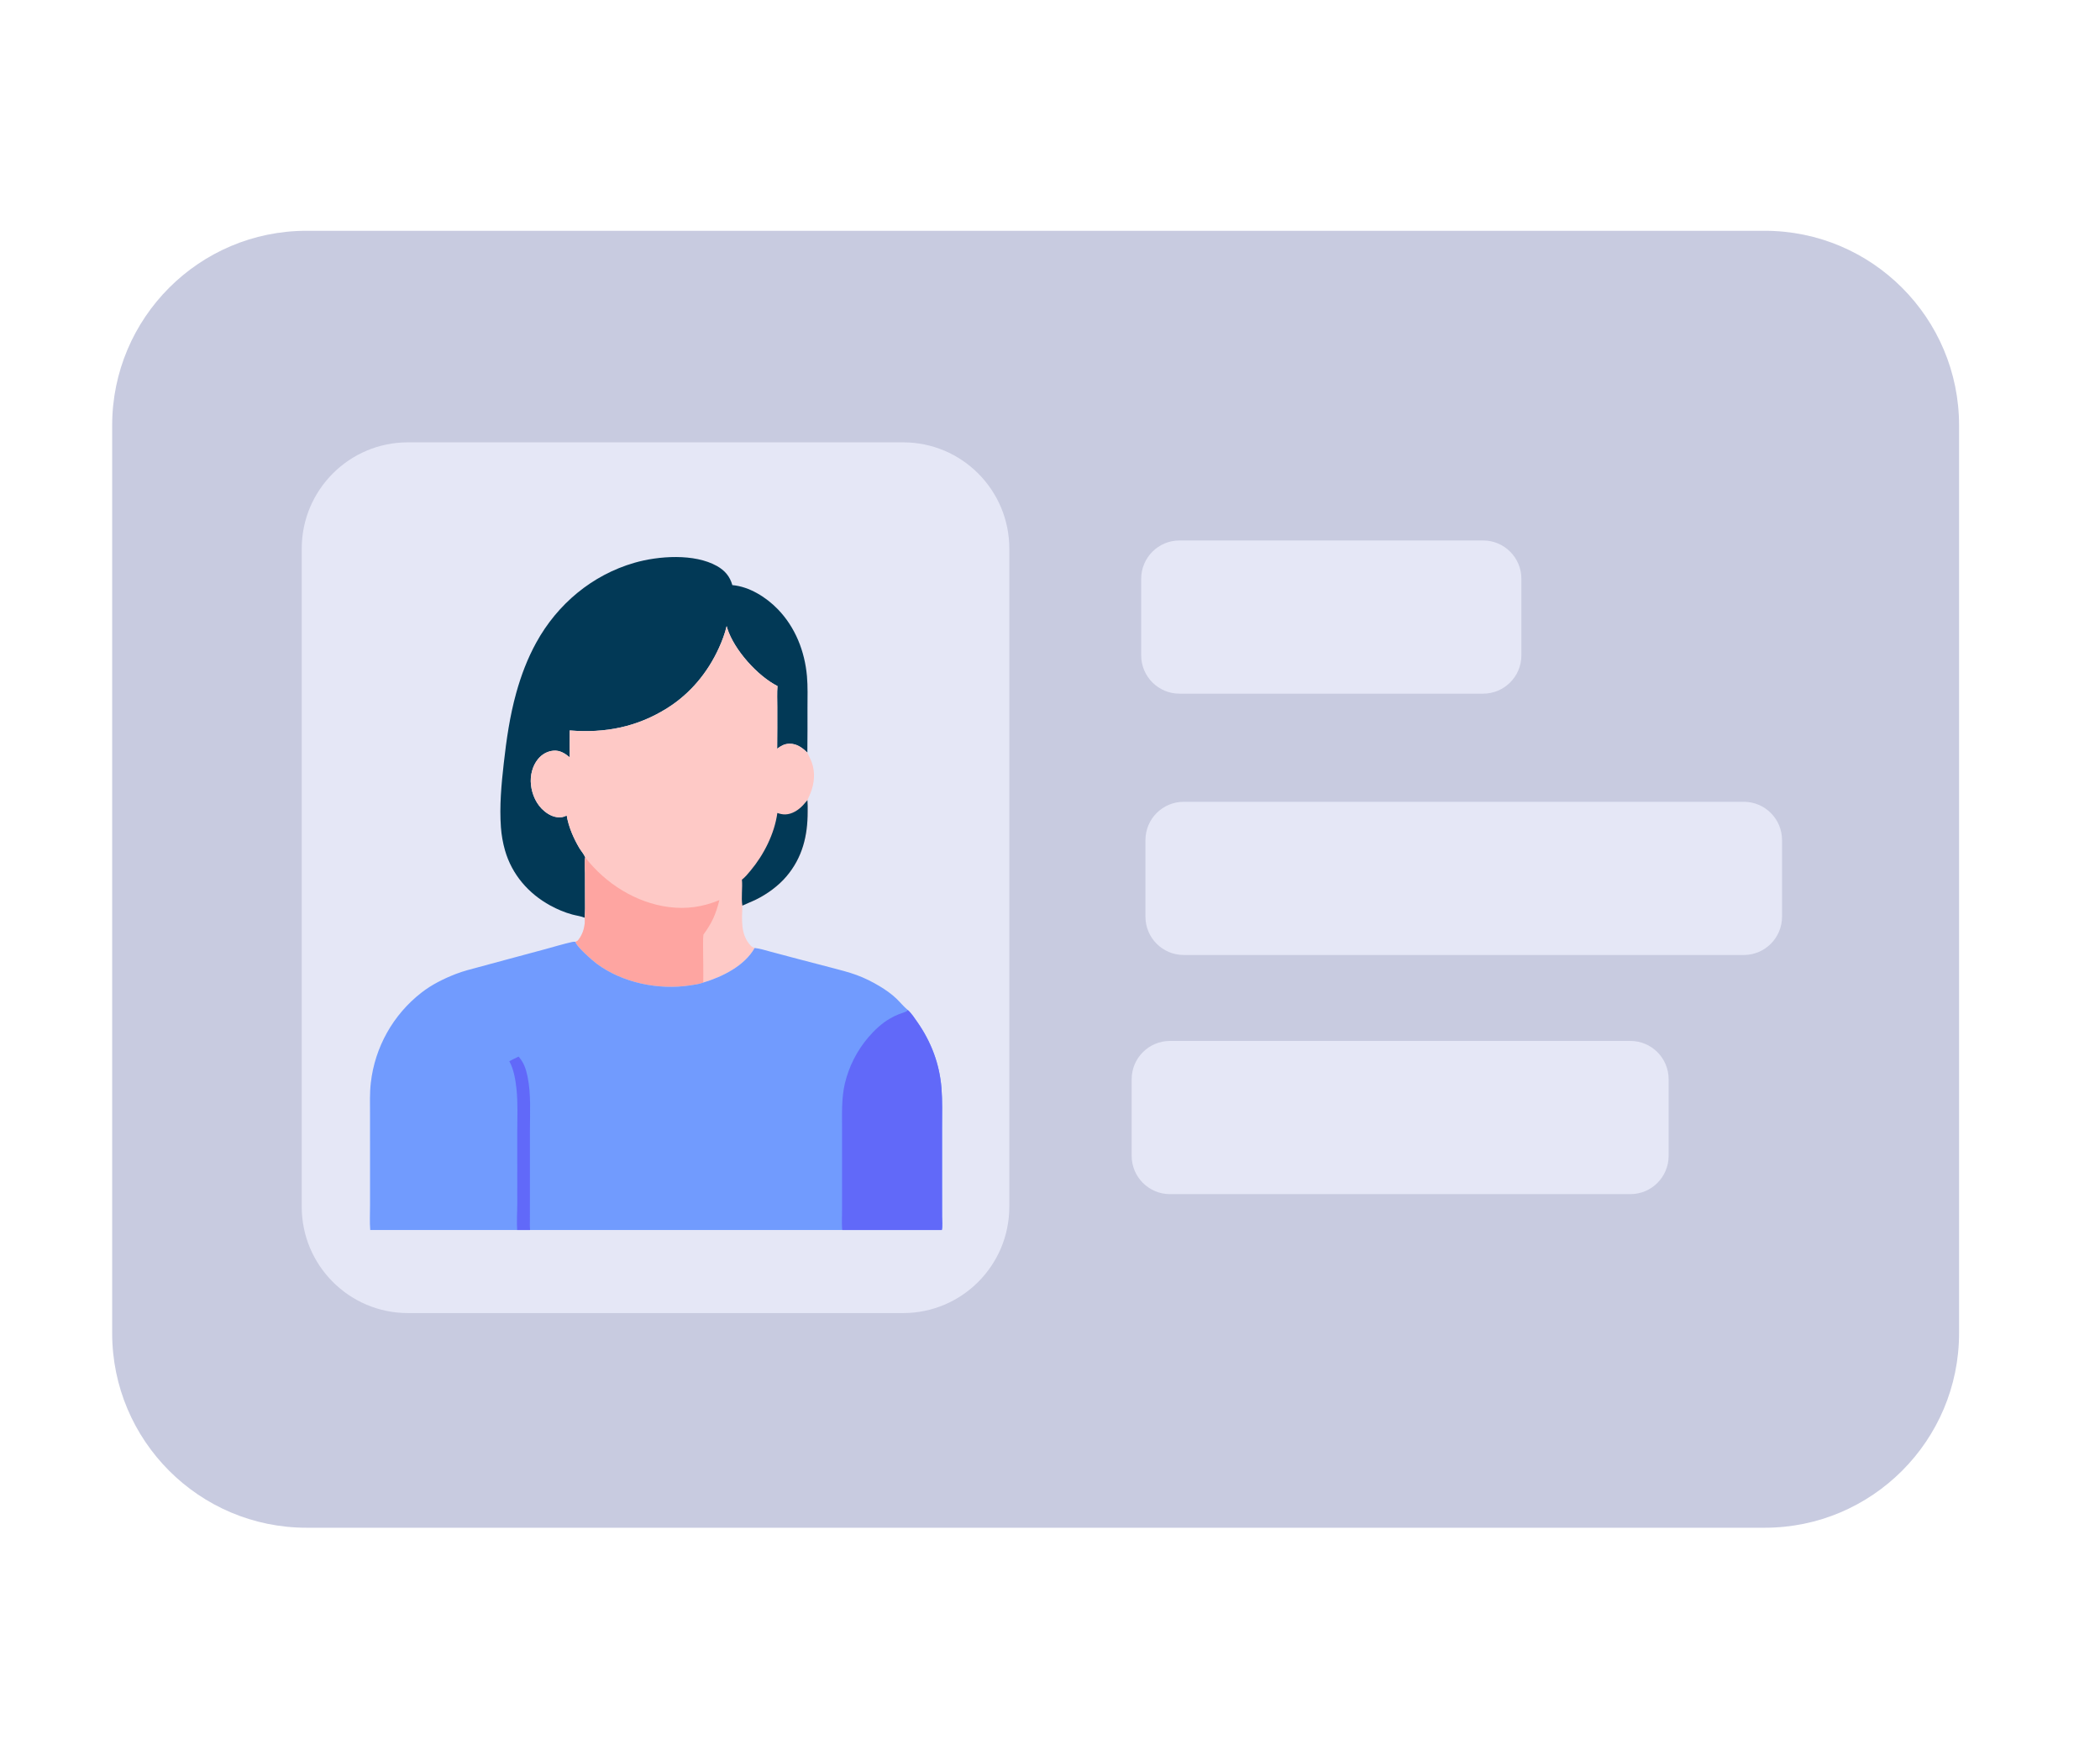 <?xml version="1.0" encoding="UTF-8" standalone="no"?>
<!DOCTYPE svg PUBLIC "-//W3C//DTD SVG 1.1//EN" "http://www.w3.org/Graphics/SVG/1.1/DTD/svg11.dtd">
<svg width="100%" height="100%" viewBox="0 0 300 250" version="1.1" xmlns="http://www.w3.org/2000/svg" xmlns:xlink="http://www.w3.org/1999/xlink" xml:space="preserve" xmlns:serif="http://www.serif.com/" style="fill-rule:evenodd;clip-rule:evenodd;stroke-linejoin:round;stroke-miterlimit:2;">
    <g transform="matrix(1,0,0,1,-3784,-1257)">
        <g id="Immigration_support" transform="matrix(0.859,0,0,0.864,-714.962,115.673)">
            <rect x="5236.29" y="1321.38" width="349.167" height="289.44" style="fill:none;"/>
            <g transform="matrix(1.279,0,0,1.208,-1492.28,-330.991)">
                <path d="M5516.44,1425.74L5516.44,1549.97C5516.44,1564.67 5505.12,1576.6 5491.17,1576.6L5301.56,1576.6C5287.61,1576.6 5276.29,1564.67 5276.29,1549.97L5276.29,1425.74C5276.29,1411.04 5287.61,1399.11 5301.56,1399.11L5491.17,1399.11C5505.12,1399.11 5516.44,1411.04 5516.44,1425.74Z" style="fill:rgb(200,203,224);"/>
            </g>
            <g transform="matrix(0.49,0,0,0.811,2702.24,259.43)">
                <path d="M5516.44,1420.77L5516.44,1554.94C5516.44,1566.89 5500.3,1576.6 5480.42,1576.6L5312.31,1576.6C5292.43,1576.6 5276.29,1566.89 5276.29,1554.94L5276.29,1420.77C5276.29,1408.82 5292.43,1399.11 5312.31,1399.11L5480.42,1399.11C5500.3,1399.11 5516.44,1408.82 5516.44,1420.77Z" style="fill:rgb(229,231,246);"/>
            </g>
            <g transform="matrix(0.219,0,0,0.218,4356.85,1167.43)">
                <g transform="matrix(1,0,0,1,4262.11,1125.11)">
                    <path d="M202.896,275.195C199.977,274.015 196.502,273.592 193.435,272.763C187.702,271.213 181.917,268.765 176.714,265.92C160.129,256.848 147.61,242.429 142.338,224.086C140.742,218.532 139.684,212.486 139.256,206.716C138.063,190.612 139.599,174.127 141.404,158.122C143.428,140.168 146.016,122.14 150.878,104.706C154.598,91.366 159.414,78.645 166.108,66.498C182.17,37.356 208.491,15.321 240.565,6.051C258.91,0.749 286.128,-1.138 303.245,8.451C309.253,11.817 313.135,16.319 314.983,22.963C327.895,24.074 340.715,32.138 349.533,41.252C362.84,55.003 369.97,73.109 371.648,92.015C372.353,99.948 372.048,108.07 372.05,116.03C372.098,127.35 372.065,138.671 371.953,149.991C368.063,146.256 363.953,143.129 358.263,143.253C354.508,143.335 351.902,144.861 349.015,147.056C349.16,136.521 349.098,125.979 349.108,115.444C349.115,110.184 348.83,104.752 349.27,99.517C334.148,91.872 316.45,72.172 311.21,55.944C311.009,55.314 310.827,54.677 310.665,54.035C309.368,59.671 307.203,65.308 304.815,70.569C296.345,89.227 283.025,105.3 265.585,116.228C242.543,130.665 218.358,135.349 191.488,133.18C191.484,139.97 191.4,146.771 191.499,153.561C187.835,150.542 184.014,148.061 179.024,148.522C174.455,148.943 170.366,151.309 167.466,154.821C163.091,160.12 161.34,167.47 162.046,174.227C162.851,181.926 166.323,189.609 172.421,194.525C176.016,197.424 180.278,199.464 185.008,198.985C186.571,198.827 187.795,198.356 189.201,197.713C190.639,206.27 194.366,214.867 198.772,222.301C200.139,224.607 202.342,227.025 203.305,229.474C202.588,233.114 203.144,237.514 203.172,241.236L203.212,261.005C203.213,265.685 203.386,270.543 202.896,275.195Z" style="fill:rgb(2,57,86);fill-rule:nonzero;"/>
                </g>
                <g transform="matrix(1,0,0,1,4262.11,1125.11)">
                    <path d="M191.488,133.18C218.358,135.349 242.543,130.665 265.585,116.228C283.025,105.3 296.345,89.227 304.815,70.569C307.203,65.308 309.368,59.671 310.665,54.036C310.827,54.677 311.009,55.314 311.21,55.944C316.45,72.172 334.148,91.872 349.27,99.517C348.83,104.752 349.115,110.184 349.108,115.444C349.098,125.979 349.16,136.521 349.015,147.056C351.902,144.861 354.508,143.335 358.263,143.253C363.953,143.129 368.063,146.256 371.953,149.991C373.008,152.456 374.37,154.851 375.288,157.364C378.06,164.963 377.298,173.321 374.318,180.734C373.586,182.512 372.819,184.275 372.015,186.022C372.25,188.931 372.175,191.904 372.18,194.823C372.223,213.139 368.175,229.585 356.092,243.839C349.94,251.098 341.413,257.272 332.873,261.462C329.51,263.113 325.975,264.385 322.605,266.008C322.358,276.798 320.962,287.93 329.043,296.478C329.89,297.373 330.785,297.703 331.915,298.14C324.233,311.74 307.348,320.027 292.915,324.345C289.898,325.527 286.043,326.01 282.83,326.5C258.918,330.155 231.649,324.598 212.041,310.1C208.893,307.773 196.323,296.825 195.814,293.46C196.67,293.19 197.359,292.878 197.929,292.17C201.758,287.428 203.374,281.188 202.896,275.195C203.386,270.543 203.213,265.685 203.212,261.005L203.172,241.236C203.144,237.514 202.588,233.114 203.305,229.474C202.342,227.025 200.139,224.607 198.772,222.301C194.366,214.867 190.639,206.27 189.201,197.713C187.795,198.356 186.571,198.827 185.008,198.985C180.278,199.464 176.016,197.424 172.421,194.525C166.323,189.609 162.851,181.926 162.046,174.227C161.34,167.47 163.091,160.12 167.466,154.821C170.366,151.309 174.455,148.943 179.024,148.522C184.014,148.061 187.835,150.542 191.499,153.561C191.4,146.771 191.484,139.97 191.488,133.18Z" style="fill:rgb(254,201,198);fill-rule:nonzero;"/>
                </g>
                <g transform="matrix(1,0,0,1,4262.11,1125.11)">
                    <path d="M372.015,186.022C372.25,188.931 372.175,191.904 372.18,194.823C372.223,213.139 368.175,229.585 356.092,243.839C349.94,251.098 341.413,257.272 332.873,261.462C329.51,263.113 325.975,264.385 322.605,266.008C321.548,259.61 322.865,252.795 322.263,246.331C324.7,244.47 326.78,241.907 328.75,239.558C338.902,227.448 346.998,211.519 349.163,195.763C351.175,196.442 353.145,196.915 355.28,196.847C360.425,196.682 365.173,193.557 368.608,189.928C369.798,188.671 370.815,187.274 372.015,186.022Z" style="fill:rgb(2,57,86);fill-rule:nonzero;"/>
                </g>
                <g transform="matrix(1,0,0,1,4262.11,1125.11)">
                    <path d="M203.305,229.474C218.455,249.129 241.718,263.83 266.495,267.068C280.175,268.853 292.415,267.065 305.155,261.848C302.29,272.925 299.715,278.768 293.015,288.033C292.63,292.015 292.783,296.085 292.795,300.08C292.823,308.16 293.048,316.27 292.915,324.345C289.898,325.527 286.043,326.01 282.83,326.5C258.918,330.155 231.649,324.598 212.041,310.1C208.893,307.773 196.323,296.825 195.814,293.46C196.67,293.19 197.359,292.878 197.929,292.17C201.758,287.428 203.374,281.188 202.896,275.195C203.386,270.543 203.213,265.685 203.212,261.005L203.172,241.236C203.144,237.514 202.588,233.114 203.305,229.474Z" style="fill:rgb(254,165,161);fill-rule:nonzero;"/>
                </g>
                <g transform="matrix(1,0,0,1,4262.11,1125.11)">
                    <path d="M40.004,512C39.498,505.9 39.853,499.545 39.852,493.423L39.855,458.26L39.842,424.06C39.839,416.22 39.543,408.26 40.437,400.458C43.503,373.421 57.361,348.736 78.847,332.04C86.664,325.925 95.769,321.44 104.984,317.858C110.583,315.68 116.482,314.223 122.274,312.668L142.964,307.085L173.221,298.95C179.891,297.133 186.602,295.095 193.344,293.585C194.213,293.393 194.933,293.355 195.814,293.46C196.323,296.825 208.893,307.773 212.041,310.1C231.649,324.598 258.918,330.155 282.83,326.5C286.043,326.01 289.898,325.527 292.915,324.345C307.348,320.027 324.233,311.74 331.915,298.14C335.953,298.543 340.143,299.93 344.07,300.96L364.31,306.33L390.233,313.083C396.658,314.768 403.083,316.365 409.33,318.64C415.402,320.848 421.305,323.813 426.842,327.128C431.163,329.715 435.978,333.053 439.585,336.55C442.462,339.337 445.13,342.623 448.203,345.175C450.805,347.385 453.56,351.578 455.54,354.418C466.015,369.435 472.333,386.09 473.8,404.39C474.585,414.2 474.248,424.135 474.248,433.97L474.25,480.185L474.27,501.865C474.272,504.875 474.74,509.16 474.058,512L40.004,512Z" style="fill:rgb(113,155,254);fill-rule:nonzero;"/>
                </g>
                <g transform="matrix(1,0,0,1,4262.11,1125.11)">
                    <path d="M145.617,384.013C147.949,382.8 150.276,381.6 152.663,380.5C156.654,385.03 158.29,389.88 159.491,395.753C162.212,409.053 161.275,423.28 161.275,436.788L161.267,489.438L161.257,503.875C161.26,506.37 161.094,509.038 161.384,511.508L161.275,512L151.527,512L151.564,511.61C151.137,505.263 151.668,498.618 151.669,492.228L151.647,437.928C151.643,427.073 152.221,415.848 151.074,405.055C150.347,398.208 148.986,390.02 145.617,384.013Z" style="fill:rgb(97,105,249);fill-rule:nonzero;"/>
                </g>
                <g transform="matrix(1,0,0,1,4262.11,1125.11)">
                    <path d="M448.203,345.175C450.805,347.385 453.56,351.578 455.54,354.418C466.015,369.435 472.333,386.09 473.8,404.39C474.585,414.2 474.248,424.135 474.248,433.97L474.25,480.185L474.27,501.865C474.272,504.875 474.74,509.16 474.058,512L398.523,512C398.43,511.618 398.34,511.268 398.318,510.875C398.035,506.113 398.303,501.155 398.305,496.37L398.298,467.467L398.313,435.828C398.308,424.145 397.773,412.323 400.438,400.86C403.533,387.991 409.617,376.03 418.195,365.95C422.875,360.525 428.603,355.063 434.865,351.55C436.948,350.38 439.11,349.255 441.342,348.398C443.118,347.715 445.005,347.2 446.743,346.43C447.23,346.215 447.592,345.965 447.925,345.545C448.022,345.425 448.11,345.298 448.203,345.175Z" style="fill:rgb(97,105,249);fill-rule:nonzero;"/>
                </g>
            </g>
            <g transform="matrix(1.164,0,0,1.158,-860.059,-235.235)">
                <path d="M5455.77,1426.51L5455.77,1437.44C5455.77,1440.46 5453.32,1442.91 5450.31,1442.91L5406.92,1442.91C5403.9,1442.91 5401.45,1440.46 5401.45,1437.44L5401.45,1426.51C5401.45,1423.49 5403.9,1421.04 5406.92,1421.04L5450.31,1421.04C5453.32,1421.04 5455.77,1423.49 5455.77,1426.51Z" style="fill:rgb(229,231,246);"/>
            </g>
            <g transform="matrix(1.949,0,0,1.158,-5099.49,-192.033)">
                <path d="M5455.77,1426.51L5455.77,1437.44C5455.77,1440.46 5454.31,1442.91 5452.51,1442.91L5404.72,1442.91C5402.91,1442.91 5401.45,1440.46 5401.45,1437.44L5401.45,1426.51C5401.45,1423.49 5402.91,1421.04 5404.72,1421.04L5452.51,1421.04C5454.31,1421.04 5455.77,1423.49 5455.77,1426.51Z" style="fill:rgb(229,231,246);"/>
            </g>
            <g transform="matrix(1.644,0,0,1.158,-3454.34,-152.499)">
                <path d="M5455.77,1426.51L5455.77,1437.44C5455.77,1440.46 5454.04,1442.91 5451.9,1442.91L5405.32,1442.91C5403.19,1442.91 5401.45,1440.46 5401.45,1437.44L5401.45,1426.51C5401.45,1423.49 5403.19,1421.04 5405.32,1421.04L5451.9,1421.04C5454.04,1421.04 5455.77,1423.49 5455.77,1426.51Z" style="fill:rgb(229,231,246);"/>
            </g>
        </g>
    </g>
</svg>
